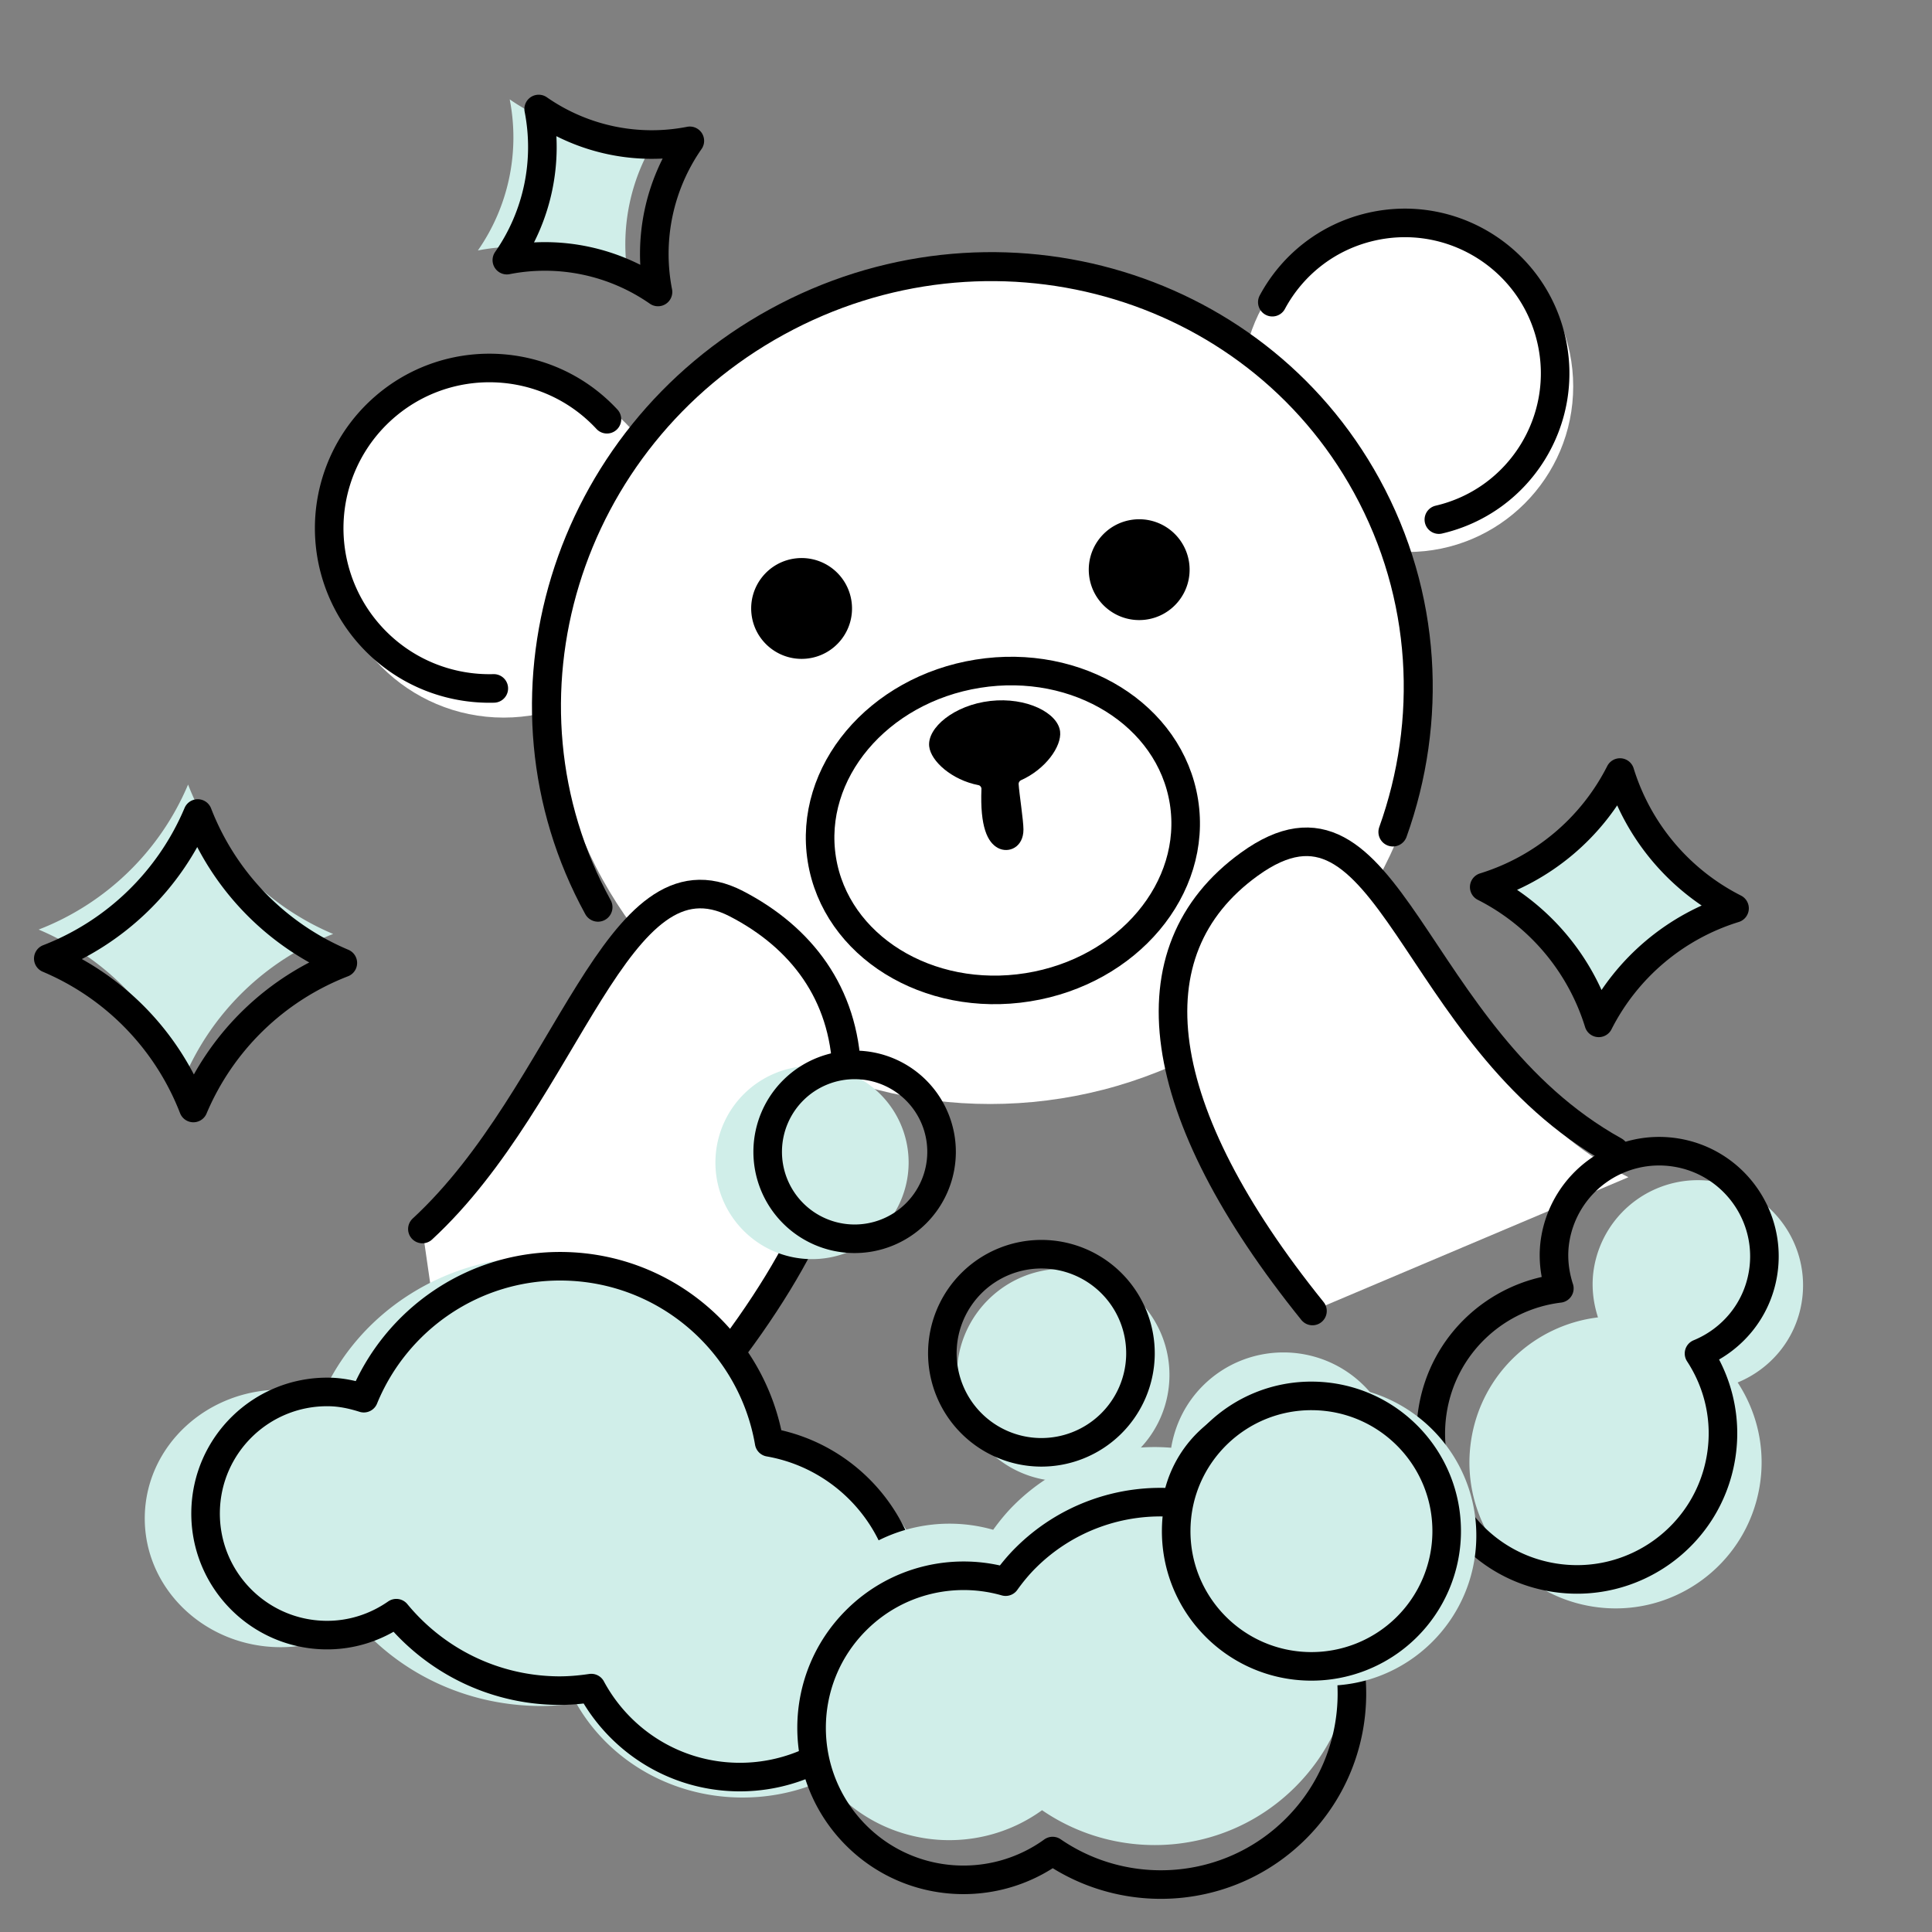 <svg xmlns="http://www.w3.org/2000/svg" xmlns:xlink="http://www.w3.org/1999/xlink" width="140" height="140" xmlns:v="https://vecta.io/nano"><rect width="100%" height="100%" fill="#808080" stroke="none"/><style><![CDATA[.B{stroke:#000}.C{stroke-linejoin:round}.D{stroke-width:2.07}.E{fill:#d0eee9}.F{stroke-linecap:round}.G{stroke-width:2.072}]]></style><g fill="none" fill-rule="evenodd"><g fill="#fff"><circle cx="102" cy="28" r="12"/><circle cx="36.5" cy="39.5" r="12.5"/><ellipse cx="71.75" cy="49.2" rx="31.85" ry="30.8"/></g><path d="M100.935 60.289c2.878-8.035 2.468-17.124-1.898-25.085-8.221-14.992-27.356-20.312-42.738-11.879s-21.187 27.42-12.966 42.414" stroke-width="2.1" class="B C F"/><use xlink:href="#B" fill="#fff"/><use xlink:href="#B" class="B C D F"/><g fill="#000"><use xlink:href="#C"/><use xlink:href="#C" x="-24.463" y="2.811"/><path d="M76.819 53.011c-.153-1.352-2.437-2.515-5.056-2.217s-4.584 1.944-4.43 3.295c.122 1.072 1.64 2.432 3.569 2.805.13.027.222.145.217.277-.11 2.761.445 3.873 1.195 4.276.77.414 1.849-.041 1.849-1.337 0-.671-.311-2.631-.35-3.304-.006-.099.068-.221.161-.263 1.793-.797 2.967-2.461 2.845-3.533"/></g><g class="B C D"><path d="M59.553 62.271c1 6.274 7.685 10.424 14.931 9.269s12.31-7.178 11.308-13.452-7.685-10.424-14.931-9.269-12.308 7.178-11.308 13.452z"/><path d="M35.783 49.885c-3.221.087-6.463-1.161-8.828-3.709a11.61 11.61 0 0 1 .613-16.41c4.702-4.363 12.049-4.088 16.413.613m48.216-8.482c1.431-2.662 3.954-4.719 7.13-5.458 5.859-1.364 11.713 2.281 13.078 8.139s-2.281 11.711-8.14 13.075" class="F"/></g><path d="M95.086 95c-11.603-14.484-13.292-26.181-4.565-32.533 10.232-7.451 12.57 15.544 27.479 22.838" fill="#fff"/><path d="M95.107 95C83.48 80.586 81.788 68.946 90.532 62.624c10.253-7.415 11.535 12.49 26.468 20.78" class="B C D F"/><path d="M13.313 78.188a19.33 19.33 0 0 1 10.829-10.509c-4.828-2.037-8.62-5.945-10.513-10.828-2.035 4.825-5.944 8.617-10.827 10.509 4.826 2.037 8.618 5.945 10.511 10.828z" class="E"/><g class="B C G"><path d="M14.013 80.288h0a19.33 19.33 0 0 1 10.829-10.509h0 0c-4.828-2.037-8.62-5.945-10.513-10.828h0 0c-2.035 4.825-5.944 8.617-10.827 10.509H3.5h0c4.828 2.037 8.62 5.945 10.513 10.828h0z"/><path d="M125.69 65.821a16.49 16.49 0 0 1-8.3-9.839c-2.018 3.985-5.569 6.979-9.837 8.298 3.984 2.02 6.979 5.571 8.298 9.839a16.49 16.49 0 0 1 9.839-8.298z" class="E"/></g><use xlink:href="#D" class="E"/><use xlink:href="#D" x="2.1" y="0.7" class="B C G"/><path d="M115.795 95.463c-.36-1.12-.497-2.327-.292-3.566a7.63 7.63 0 0 1 8.776-6.274c4.155.689 6.964 4.618 6.273 8.772-.449 2.703-2.275 4.815-4.635 5.785 1.404 2.144 2.045 4.794 1.592 7.52-.956 5.767-6.409 9.664-12.177 8.706s-9.666-6.408-8.707-12.175c.789-4.746 4.623-8.219 9.171-8.768" class="E"/><path d="M112.995 93.363c-.36-1.12-.497-2.327-.292-3.566a7.63 7.63 0 0 1 8.776-6.274c4.155.689 6.964 4.618 6.273 8.772-.449 2.703-2.275 4.815-4.635 5.785 1.404 2.144 2.045 4.794 1.592 7.52-.956 5.767-6.409 9.664-12.177 8.706s-9.666-6.408-8.707-12.175c.789-4.746 4.623-8.219 9.171-8.768z" class="B C D"/><path d="M23.32 101.181c2.603-6.019 8.884-10.223 16.168-10.123 8.414.118 15.316 5.938 16.689 13.511 6.508 1.076 11.413 6.479 11.311 12.93-.111 7.15-6.327 12.86-13.882 12.755-5.142-.072-9.572-2.823-11.846-6.826-.91.127-1.834.206-2.784.193-5.257-.075-9.922-2.378-13.023-5.942a10.17 10.17 0 0 1-5.753 1.681c-5.443-.077-9.79-4.316-9.709-9.469s4.56-9.265 10.003-9.189c.991.013 1.927.208 2.826.478z" class="E"/><path d="M23.838 100.866c.886.012 1.722.197 2.526.451 2.327-5.684 7.941-9.654 14.452-9.559 7.521.112 13.69 5.607 14.918 12.759 5.817 1.016 10.202 6.119 10.111 12.21a12.23 12.23 0 0 1-12.409 12.045c-4.596-.068-8.556-2.666-10.589-6.446-.814.12-1.64.195-2.488.182-4.699-.07-8.869-2.246-11.641-5.611-1.46 1.016-3.228 1.615-5.142 1.588-4.865-.072-8.751-4.076-8.678-8.942s4.076-8.749 8.941-8.677z" class="B C D"/><path d="M98.843 112.12c-.589.587-1.259 1.028-1.956 1.402 2.298 5.285 1.296 11.657-3.032 15.972-4.998 4.983-12.729 5.534-18.343 1.68-4.49 3.245-10.792 2.855-14.828-1.192-4.475-4.487-4.467-11.752.021-16.225 3.055-3.046 7.393-4.008 11.265-2.903.45-.624.942-1.23 1.506-1.791 3.123-3.114 7.314-4.493 11.392-4.153.274-1.646 1.027-3.226 2.298-4.495 3.233-3.224 8.47-3.216 11.694.017a8.27 8.27 0 0 1-.017 11.69" class="E"/><path d="M98.692 115.828c-.566.564-1.209.988-1.879 1.347 2.208 5.078 1.245 11.2-2.913 15.346-4.802 4.787-12.23 5.317-17.624 1.614-4.314 3.118-10.369 2.743-14.246-1.145-4.3-4.311-4.292-11.292.02-15.589 2.935-2.926 7.103-3.851 10.823-2.789.432-.6.905-1.181 1.447-1.721a13.82 13.82 0 0 1 10.945-3.99 7.89 7.89 0 0 1 2.208-4.319 7.95 7.95 0 0 1 11.236.016c3.096 3.106 3.09 8.134-.016 11.232z" class="B C D"/><path d="M85.232 111.116a10.88 10.88 0 0 0 10.713 11.035c6.006.089 10.945-4.707 11.034-10.712s-4.706-10.943-10.711-11.035a10.88 10.88 0 0 0-11.036 10.712" class="E"/><path d="M85.232 110.806c-.08 5.412 4.243 9.864 9.655 9.944a9.8 9.8 0 0 0 9.944-9.653c.082-5.412-4.241-9.862-9.653-9.944s-9.866 4.242-9.946 9.653z" class="B C D"/><path d="M69.343 99.526c-.062 4.252 3.333 7.749 7.586 7.814a7.7 7.7 0 0 0 7.813-7.585c.063-4.252-3.333-7.749-7.584-7.814s-7.753 3.333-7.815 7.585m-17.5-15.389c-.057 3.865 3.03 7.045 6.896 7.103a7 7 0 1 0-6.896-7.103" class="E"/><path d="M68.287 97.956a7.18 7.18 0 0 0 7.072 7.284 7.18 7.18 0 0 0 7.283-7.071 7.18 7.18 0 0 0-7.07-7.284 7.18 7.18 0 0 0-7.285 7.071zM55.63 83.373a6.3 6.3 0 1 0 6.394-6.206 6.3 6.3 0 0 0-6.394 6.205z" class="B C D"/></g><defs ><path id="B" d="M30.607 89.059c10.606-9.791 14.065-28.07 22.756-23.572 9.438 4.885 12.347 16.267-1.385 33.743-4.439 5.649-14.703 12.423-17.881 14.017"/><path id="C" d="M86.18 40.868c.228 2.006-1.213 3.815-3.217 4.042s-3.815-1.213-4.043-3.217 1.211-3.815 3.217-4.042a3.65 3.65 0 0 1 4.043 3.217"/><path id="D" d="M34.629 18.15h0c3.811-.747 7.763.087 10.952 2.306h0 0a14.33 14.33 0 0 1 2.306-10.95h0 0c-3.811.747-7.763-.085-10.952-2.306h0 0a14.33 14.33 0 0 1-2.306 10.95h0z"/></defs></svg>